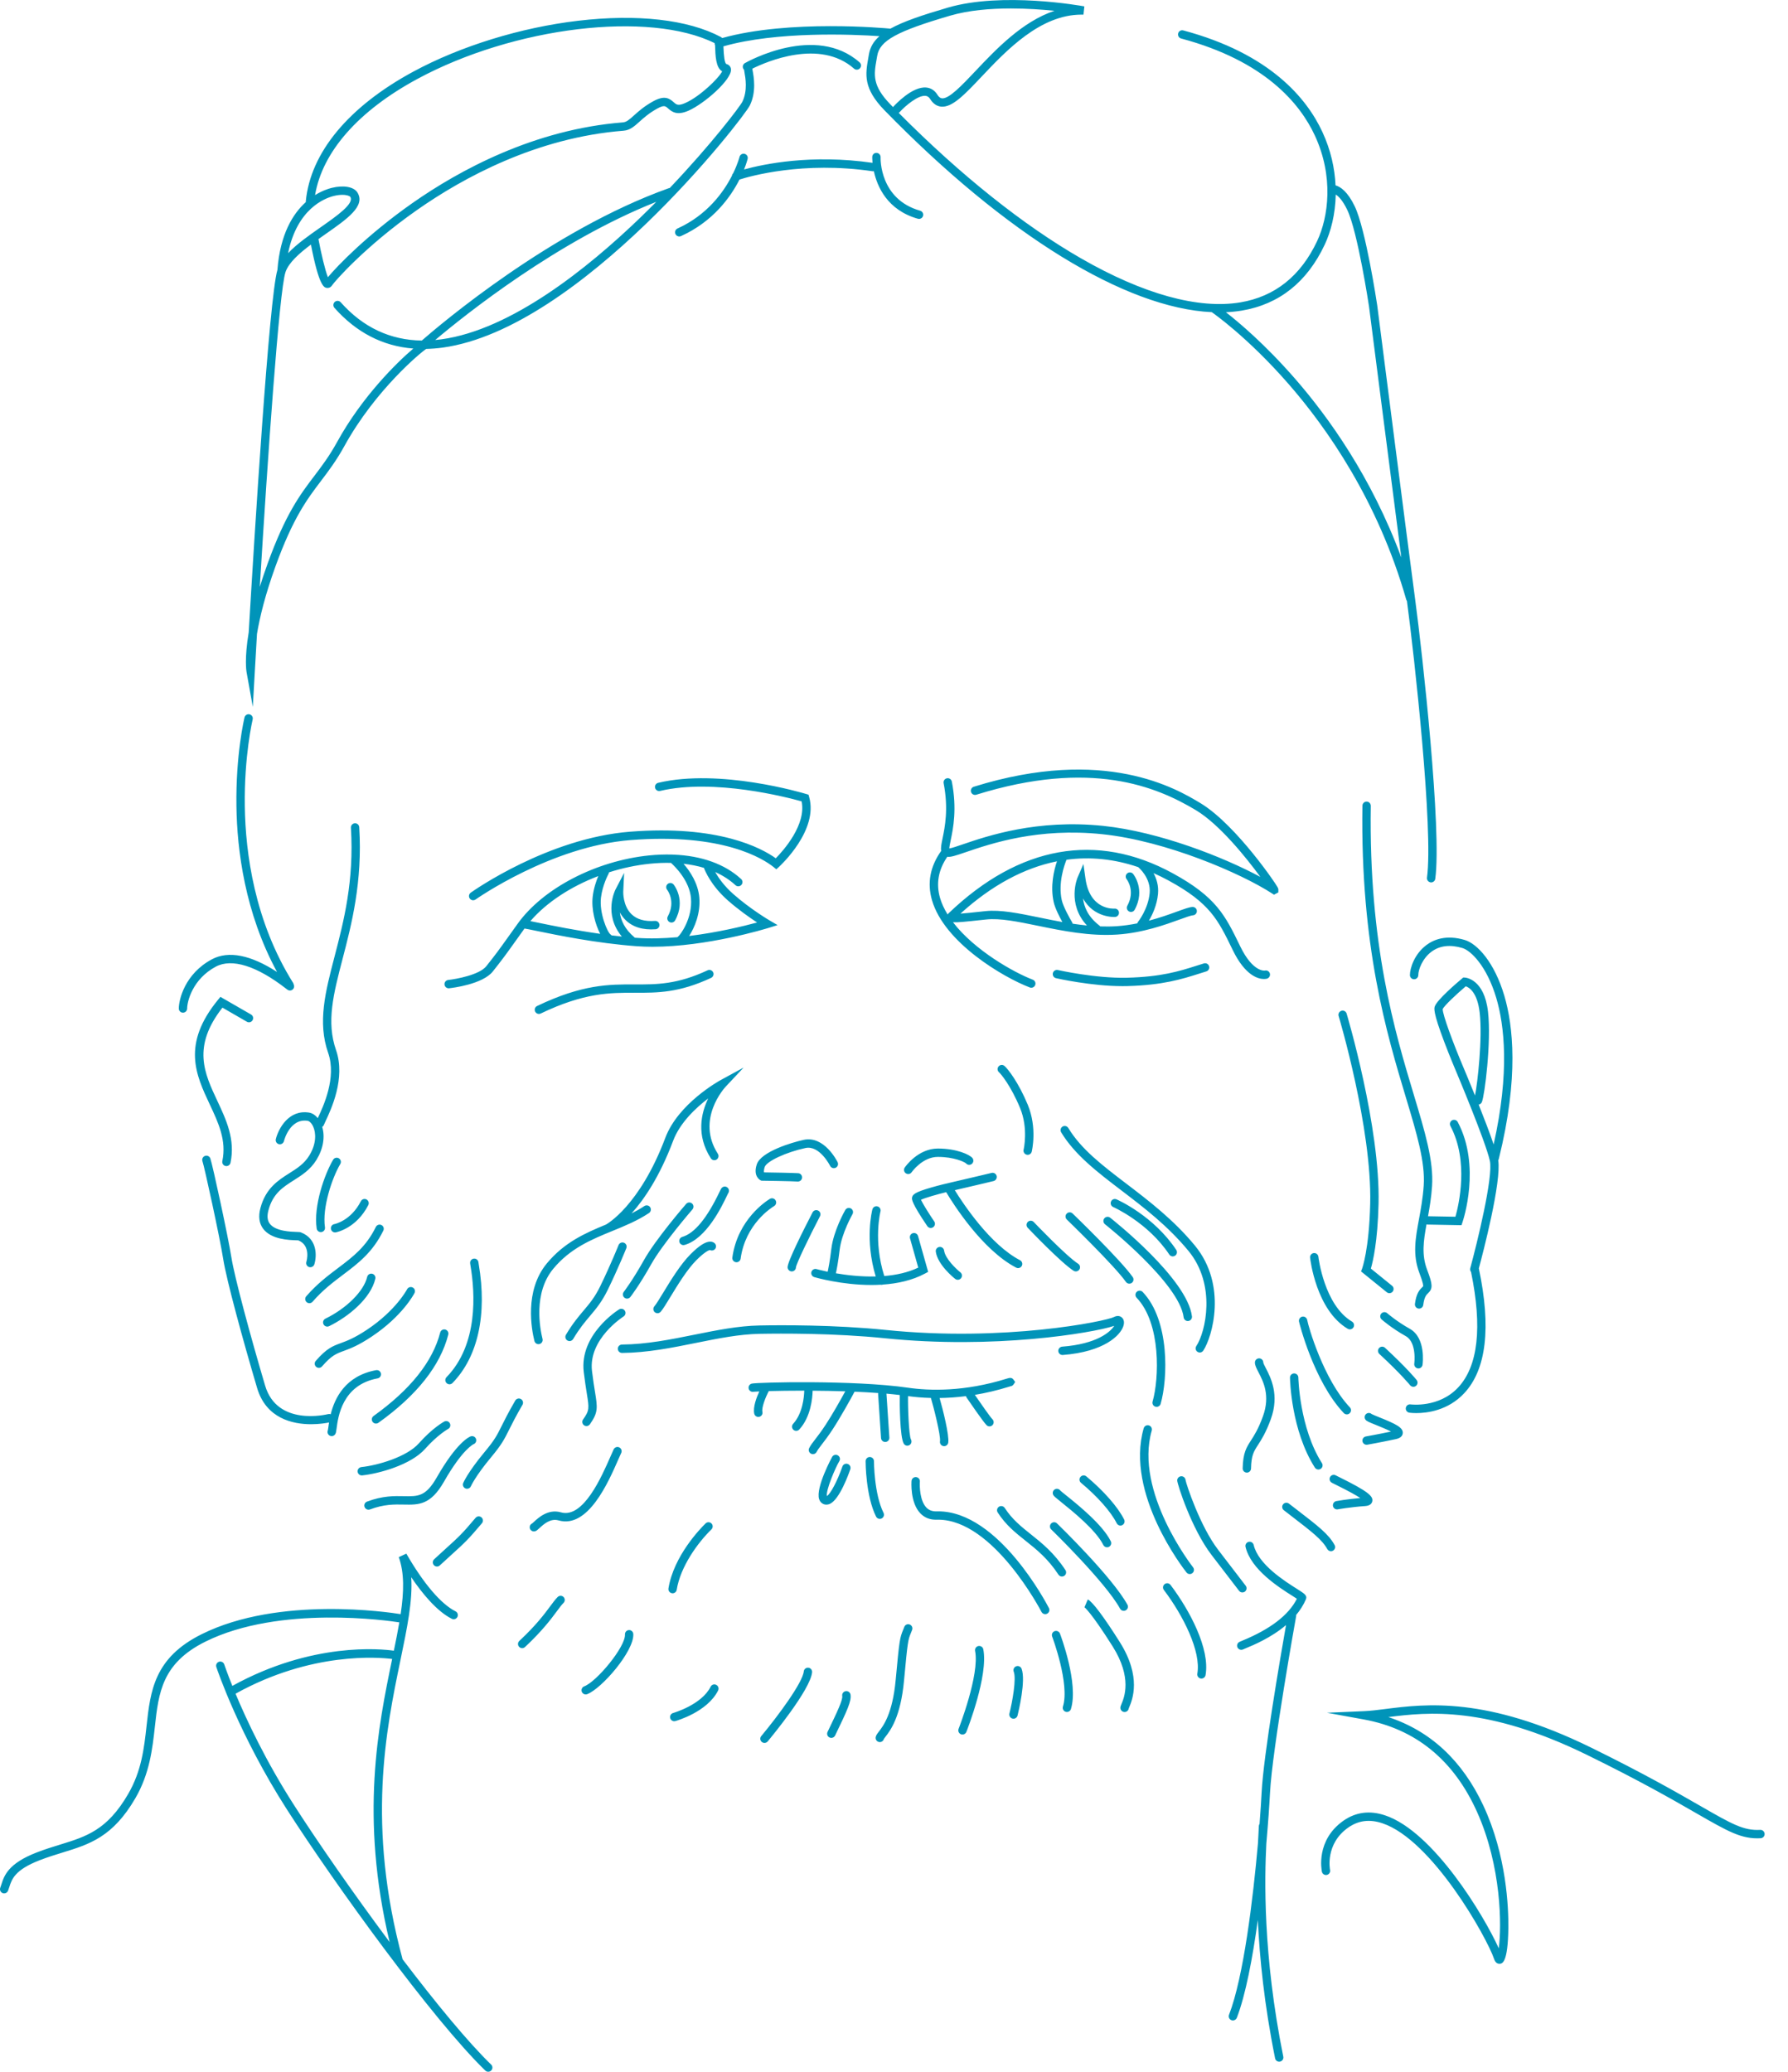 <?xml version="1.0" encoding="UTF-8"?> <!-- Generator: Adobe Illustrator 22.1.0, SVG Export Plug-In . SVG Version: 6.00 Build 0) --> <svg xmlns="http://www.w3.org/2000/svg" xmlns:xlink="http://www.w3.org/1999/xlink" version="1.1" id="linka" x="0px" y="0px" viewBox="0 0 687 796" xml:space="preserve"> <path fill="#0094B9" d="M189.38,373.22c4.05-5.14,4.62-5.93,9.05-12.13l3.08-4.31c0.02,0,0.04,0,0.06-0.01 c0.68,0.09,2.62,0.49,4.66,0.91c8.03,1.65,22.98,4.73,38.28,5.86c2.03,0.15,4.09,0.22,6.17,0.22c20.98,0,43.57-6.92,44.61-7.24 l3.47-1.08l-3.14-1.84c-0.07-0.04-7.33-4.32-13.88-10.1c-3.53-3.11-5.71-6.27-6.95-8.46c2.96,1.33,5.58,3.02,7.79,5.06 c0.65,0.6,1.67,0.56,2.27-0.09c0.6-0.65,0.56-1.67-0.09-2.27c-6.23-5.76-15.28-8.98-26.04-9.38c-0.17-0.03-0.34-0.04-0.5-0.02 c-2.84-0.08-5.79,0.02-8.84,0.33c-20.43,2.08-40.72,12.62-50.48,26.24l-3.09,4.32c-4.39,6.14-4.95,6.93-8.96,12 c-2.61,3.31-11.46,4.94-14.64,5.29c-0.88,0.1-1.52,0.89-1.42,1.77c0.09,0.82,0.79,1.43,1.59,1.43c0.06,0,0.12,0,0.18-0.01 C173.87,379.57,185.47,378.18,189.38,373.22z M270.46,333.44c0.42,1.14,2.77,6.84,9.16,12.48c4.14,3.65,8.47,6.67,11.28,8.52 c-5.05,1.37-15.08,3.83-26.11,5.18c2.1-3.25,4.43-8.74,3.9-14.83c-0.48-5.47-3.57-10.05-6.06-12.92 C265.4,332.18,268.02,332.71,270.46,333.44z M230.91,344.9c0.58-4.92,2.89-9.11,2.91-9.15c0.1-0.19,0.17-0.39,0.19-0.59 c5.08-1.62,10.38-2.76,15.69-3.3c2.81-0.29,5.51-0.39,8.12-0.32c1.56,1.41,7.08,6.83,7.67,13.52c0.68,7.74-4.09,14.19-4.96,14.8 c-0.1,0.07-0.19,0.14-0.27,0.23c-5.21,0.46-10.51,0.63-15.52,0.26c-0.27-0.02-0.54-0.04-0.81-0.06c-0.03-0.03-0.06-0.07-0.1-0.1 c-3.86-3.22-5.3-6.68-5.66-9.62c0.56,1.04,1.29,2.05,2.23,2.97c2.75,2.67,6.62,3.85,11.5,3.49c0.88-0.06,1.55-0.83,1.48-1.72 c-0.07-0.88-0.83-1.55-1.72-1.48c-3.92,0.29-6.95-0.58-9.01-2.57c-3.36-3.25-3.18-8.55-3.18-8.6l0.34-7.28l-3.36,6.46 c-0.05,0.1-4.72,9.37,2.48,18c-1.33-0.14-2.65-0.29-3.96-0.45c-0.11-0.14-0.23-0.27-0.39-0.37 C233.38,358.2,230.21,350.84,230.91,344.9z M229.88,336.6c-0.8,1.9-1.78,4.75-2.15,7.92c-0.58,4.88,1.02,10.75,2.89,14.28 c-9.71-1.37-18.31-3.14-23.74-4.26c-1.29-0.26-2.29-0.47-3.09-0.63C209.98,346.72,219.32,340.61,229.88,336.6z M271.87,372.81 c-11.71,5.47-19.6,5.45-27.94,5.42c-9.92-0.03-20.17-0.06-37.56,8.29c-0.8,0.38-1.14,1.34-0.75,2.14c0.28,0.58,0.85,0.91,1.45,0.91 c0.23,0,0.47-0.05,0.69-0.16c16.73-8.03,26.61-8,36.17-7.98c8.71,0.02,16.95,0.05,29.31-5.72c0.8-0.38,1.15-1.33,0.78-2.13 C273.63,372.78,272.67,372.43,271.87,372.81z M306.58,453.97c0.83,0,1.53-0.64,1.6-1.48c0.07-0.88-0.59-1.66-1.48-1.72 c-1.86-0.14-10.71-0.28-13.14-0.32c-0.06-0.27-0.12-0.94,0.26-2.07c0.74-2.21,8.21-5.69,15.67-7.29c5.43-1.16,9.42,6.77,9.46,6.85 c0.39,0.79,1.35,1.12,2.15,0.73s1.12-1.35,0.73-2.15c-0.21-0.42-5.14-10.26-13.01-8.57c-4.46,0.96-16.41,4.51-18.04,9.41 c-1.56,4.69,1.38,6.09,1.5,6.15l0.31,0.14l0.34,0c0.12,0,11.53,0.16,13.54,0.32C306.5,453.97,306.54,453.97,306.58,453.97z M360.35,441.29c-7.66,0-12.52,6.99-12.72,7.29c-0.5,0.73-0.31,1.73,0.42,2.23c0.28,0.19,0.59,0.28,0.91,0.28 c0.51,0,1.01-0.24,1.32-0.7c0.04-0.06,4.13-5.89,10.07-5.89c6.19,0,10.19,1.92,10.82,2.49c0.56,0.66,1.54,0.76,2.22,0.21 c0.69-0.55,0.8-1.56,0.25-2.26C372.62,443.67,367.68,441.29,360.35,441.29z M385.93,409.54c-0.68-0.57-1.69-0.48-2.26,0.21 c-0.57,0.68-0.48,1.69,0.21,2.26c0.57,0.47,4.45,5,8.05,13.68c3.27,7.89,1.39,15.95,1.37,16.03c-0.21,0.86,0.32,1.73,1.18,1.94 c0.13,0.03,0.26,0.05,0.38,0.05c0.72,0,1.38-0.49,1.56-1.22c0.09-0.37,2.17-9.13-1.52-18.02 C391.37,415.94,387.26,410.65,385.93,409.54z M239.02,519.82c9.74-0.08,19.23-2,28.4-3.85c8.51-1.72,16.55-3.34,24.42-3.49 c7.99-0.15,28.67-0.3,48.17,1.7c41.95,4.3,79.52-1.96,88.11-4.76c-1.51,2.34-6.62,6.96-20.01,7.99c-0.88,0.07-1.55,0.84-1.48,1.72 c0.06,0.84,0.77,1.48,1.6,1.48c0.04,0,0.08,0,0.12,0c15.94-1.23,22.13-7.55,23.28-11.1c0.65-2-0.22-3.01-0.63-3.35 c-0.37-0.31-1.41-0.96-2.97-0.14c-3.06,1.6-42.01,9.65-87.7,4.97c-19.68-2.02-40.52-1.88-48.56-1.72 c-8.16,0.16-16.34,1.81-24.99,3.55c-9.03,1.82-18.36,3.7-27.8,3.78c-0.89,0.01-1.6,0.73-1.59,1.62 C237.4,519.12,238.11,519.82,239.02,519.82z M460.1,519.39c0.27,0.18,0.58,0.27,0.89,0.27c0.52,0,1.03-0.25,1.34-0.72 c3.44-5.16,9.33-25.12-3.2-40.35c-8.19-9.94-17.8-17.27-26.27-23.73c-9.36-7.14-17.44-13.3-22.39-21.47c-0.46-0.76-1.45-1-2.2-0.54 c-0.76,0.46-1,1.45-0.54,2.21c5.26,8.7,13.97,15.33,23.19,22.36c8.75,6.67,17.79,13.57,25.74,23.22 c10.76,13.07,6.57,31.18,3.01,36.52C459.16,517.9,459.36,518.9,460.1,519.39z M235.29,472.96c4.75-1.94,9.66-3.95,14.07-6.89 c0.74-0.49,0.94-1.49,0.45-2.23c-0.49-0.74-1.49-0.94-2.23-0.45c-1.59,1.06-3.24,1.98-4.93,2.83c4.74-5.25,10.75-13.97,15.99-27.91 c2.61-6.93,8.71-12.64,13.46-16.26c-2.71,5.63-4.68,14.14,1.02,22.99c0.48,0.75,1.47,0.96,2.22,0.48c0.74-0.48,0.96-1.47,0.48-2.22 c-8.5-13.2,2.56-25.31,3.03-25.81l6.87-7.31l-8.81,4.8c-0.66,0.36-16.32,9.02-21.28,22.2c-9.88,26.26-22.65,33.23-22.78,33.3 c-0.01,0.01-0.02,0.01-0.03,0.02c-7.92,3.25-16.01,6.83-22.72,14.94c-8.7,10.51-5.84,25.46-4.76,29.79 c0.18,0.73,0.84,1.22,1.56,1.22c0.13,0,0.26-0.02,0.39-0.05c0.86-0.22,1.38-1.09,1.17-1.95c-0.99-3.96-3.62-17.61,4.12-26.96 C219.13,479.57,227.35,476.21,235.29,472.96z M94.86,392.57c0.76,0.44,1.75,0.18,2.19-0.59c0.44-0.77,0.18-1.75-0.59-2.19 l-11.77-6.78l-0.86,1.05c-14.09,17.16-8.56,28.93-3.22,40.31c3.33,7.09,6.47,13.8,4.82,21.73c-0.18,0.87,0.37,1.72,1.24,1.9 c0.11,0.02,0.22,0.03,0.33,0.03c0.74,0,1.41-0.52,1.57-1.28c1.88-8.98-1.65-16.49-5.05-23.75c-5.03-10.71-9.78-20.84,1.95-35.85 L94.86,392.57z M70.3,389.09c0.89,0,1.61-0.72,1.61-1.61c0-2.65,2.03-11.28,11.03-16.09c6.14-3.27,15.69-0.29,26.9,8.41 c0.51,0.39,0.64,0.5,0.84,0.6c0.79,0.4,1.76,0.08,2.16-0.71c0.24-0.48,0.22-1.02-0.01-1.46c-0.03-0.21-0.11-0.41-0.22-0.6 c-14.85-23.74-18.29-49.97-18.55-67.79c-0.29-19.38,2.99-33.3,3.02-33.44c0.21-0.86-0.32-1.73-1.19-1.94 c-0.86-0.21-1.73,0.32-1.94,1.19c-0.14,0.58-3.4,14.38-3.11,34.15c0.24,16.8,3.25,40.9,15.61,63.65 c-10.11-6.57-18.68-8.26-25.02-4.88c-10.44,5.57-12.73,15.55-12.73,18.92C68.7,388.37,69.42,389.09,70.3,389.09z M541.73,374.64 c0,0.89,0.72,1.61,1.61,1.61c0.89,0,1.61-0.72,1.61-1.61c0-2.09,1.6-6.39,5.04-8.96c3.16-2.36,7.16-2.84,11.89-1.44 c3.24,0.96,9.39,6.88,13.05,19.25c3.05,10.33,5.22,28.32-1.03,56.22c-1.5-4.43-3.68-10.11-5.75-15.31c0.53-0.08,1-0.43,1.22-0.95 c1.08-2.52,3.68-23.06,2.37-34.7c-1.42-12.61-8.59-13.13-8.89-13.15l-0.63-0.03l-0.48,0.41c-2.18,1.83-9.38,8.01-10.41,10.59 c-0.31,0.78-0.83,2.09,3.64,13.87c2.11,5.57,4.37,10.9,4.4,10.96c0.11,0.27,11.36,26.94,13.07,34.58c1.38,6.14-4.97,31.9-7.53,41.3 c-0.14,0.52-0.01,1.05,0.31,1.44c4.37,21.23,2.71,36.16-4.95,44.36c-7.42,7.95-18.2,6.52-18.3,6.51c-0.89-0.13-1.69,0.48-1.82,1.36 c-0.13,0.88,0.48,1.69,1.36,1.82c0.14,0.02,1.14,0.16,2.69,0.16c4.12,0,12.15-0.96,18.38-7.62c8.53-9.1,10.43-25.24,5.63-47.97 c1.57-5.84,8.73-33.22,7.45-41.54c0.1-0.15,0.17-0.31,0.21-0.49c7.81-31.38,5.47-51.44,2.13-62.74 c-3.78-12.8-10.37-19.98-15.21-21.42c-7.17-2.13-11.96-0.12-14.72,1.95C543.45,366.55,541.73,372.01,541.73,374.64z M562.3,410.15 c-3.95-9.31-8.08-20.46-7.97-22.47c0.64-1.3,4.93-5.38,8.86-8.73c1.3,0.44,4.47,2.32,5.35,10.17c1.11,9.9-0.79,26.83-1.8,31.8 C564.41,415.14,562.49,410.59,562.3,410.15z M525.11,307.99c-0.01,0-0.02,0-0.03,0c-0.88,0-1.59,0.7-1.6,1.58 c-0.81,53.91,9.33,87.61,16.74,112.22c4.15,13.78,7.42,24.67,6.81,33.73c-0.33,4.85-1.12,9.14-1.82,12.92 c-1.35,7.31-2.51,13.63,0.15,20.63c1.55,4.08,1.52,4.96,1.44,5.15c-0.03,0.06-0.22,0.24-0.35,0.37c-1.13,1.08-2.28,2.46-2.79,6.39 c-0.11,0.88,0.51,1.69,1.39,1.8c0.07,0.01,0.14,0.01,0.21,0.01c0.79,0,1.48-0.59,1.59-1.4c0.41-3.13,1.19-3.88,1.82-4.48 c1.9-1.81,1.85-3.33-0.31-8.99c-2.19-5.75-1.43-11.04-0.25-17.51c0.15,0.05,0.32,0.09,0.49,0.09l12.94,0.24l0.38-1.11 c0.3-0.87,7.18-21.62-1.81-38.53c-0.42-0.78-1.39-1.08-2.17-0.66c-0.78,0.42-1.08,1.39-0.66,2.17c7.21,13.55,3.2,30.43,1.94,34.88 l-10.53-0.19c0.62-3.44,1.26-7.26,1.55-11.56c0.65-9.65-2.7-20.78-6.94-34.87c-7.35-24.41-17.41-57.83-16.6-111.25 C526.7,308.73,526,308,525.11,307.99z M431.32,378.89c0.6,0,1.2-0.01,1.79-0.02c13.72-0.36,21.09-2.7,27.59-4.76 c0.94-0.3,1.87-0.59,2.8-0.88c0.85-0.26,1.33-1.16,1.07-2c-0.26-0.85-1.15-1.33-2-1.07c-0.94,0.29-1.88,0.59-2.84,0.89 c-6.61,2.1-13.44,4.27-26.7,4.61c-12.02,0.31-26.42-2.93-26.57-2.96c-0.86-0.2-1.73,0.35-1.92,1.21c-0.2,0.86,0.34,1.73,1.21,1.92 C406.31,375.96,419.35,378.89,431.32,378.89z M295.8,460.63c-1.26,0.76-12.36,7.81-14.41,22.52c-0.12,0.88,0.49,1.69,1.37,1.81 c0.08,0.01,0.15,0.02,0.22,0.02c0.79,0,1.48-0.58,1.59-1.39c1.84-13.23,11.75-19.53,12.88-20.2c0.76-0.46,1.01-1.44,0.55-2.2 C297.55,460.42,296.56,460.17,295.8,460.63z M279.79,458.45c0.45-0.63,0.4-1.51-0.17-2.08c-0.63-0.63-1.64-0.63-2.27,0 c-0.27,0.27-0.39,0.53-0.93,1.65c-4.81,10.08-9.61,15.88-14.27,17.22c-0.85,0.25-1.34,1.14-1.1,1.99c0.2,0.7,0.84,1.16,1.54,1.16 c0.15,0,0.3-0.02,0.45-0.06c8.41-2.42,14.33-14.84,16.28-18.92C279.51,459.01,279.71,458.6,279.79,458.45z M265.9,462.4 c-0.67-0.58-1.68-0.51-2.26,0.16c-0.48,0.55-11.72,13.55-16.24,21.63c-4.37,7.81-7.7,12.12-7.73,12.17 c-0.54,0.7-0.42,1.71,0.28,2.25c0.29,0.23,0.64,0.34,0.98,0.34c0.48,0,0.95-0.21,1.27-0.62c0.14-0.18,3.5-4.52,8-12.57 c4.36-7.79,15.75-20.96,15.86-21.09C266.64,463.99,266.57,462.98,265.9,462.4z M382.94,451.84c-0.21-0.86-1.07-1.4-1.93-1.19 c-0.13,0.03-13.49,3.21-15.69,3.69c-1.14,0.24-4.53,1.05-7.72,1.98c-5.95,1.73-7.02,2.6-7.18,3.89c-0.07,0.56-0.24,1.89,5.88,10.9 c0.31,0.46,0.82,0.7,1.33,0.7c0.31,0,0.62-0.09,0.9-0.28c0.73-0.5,0.92-1.5,0.43-2.23c-2.06-3.03-4.34-6.7-5.1-8.32 c1.72-0.81,6.23-2.08,9.69-2.93c2.62,4.39,13.82,22.19,26.89,29c0.24,0.12,0.49,0.18,0.74,0.18c0.58,0,1.14-0.31,1.43-0.86 c0.41-0.79,0.1-1.76-0.68-2.17c-11.44-5.96-21.79-21.6-25.07-26.91c3.63-0.82,14.41-3.39,14.91-3.51 C382.61,453.56,383.14,452.7,382.94,451.84z M434.84,492.92c0.73-0.51,0.9-1.51,0.39-2.24c-4.53-6.48-22.34-23.7-23.1-24.43 c-0.64-0.62-1.65-0.6-2.27,0.04c-0.62,0.64-0.6,1.65,0.04,2.27c0.18,0.18,18.34,17.74,22.7,23.96c0.31,0.45,0.81,0.69,1.32,0.69 C434.23,493.21,434.56,493.12,434.84,492.92z M442.86,538.49c-0.25,0.85,0.24,1.74,1.1,1.99c0.15,0.04,0.3,0.06,0.45,0.06 c0.7,0,1.34-0.46,1.54-1.16c2.77-9.58,3.58-32.03-6.91-42.99c-0.61-0.64-1.63-0.66-2.27-0.05c-0.64,0.61-0.66,1.63-0.05,2.27 C446.19,508.5,445.37,529.8,442.86,538.49z M337.4,535.67l1.12,16.86c0.06,0.85,0.76,1.5,1.6,1.5c0.04,0,0.07,0,0.11,0 c0.88-0.06,1.55-0.82,1.49-1.71l-1.12-16.86c1.77,0.16,3.48,0.33,5.12,0.53c-0.07,3.34,0.03,16.07,1.52,18.67 c0.29,0.51,0.82,0.8,1.37,0.8c0.27,0,0.54-0.07,0.79-0.21c0.77-0.43,1.04-1.41,0.62-2.18c-0.83-1.54-1.23-12.86-1.12-16.66 c2.52,0.35,5.47,0.62,8.78,0.71c0.97,3.24,3.84,14.46,3.49,16.66c-0.14,0.88,0.46,1.7,1.34,1.84c0.08,0.01,0.17,0.02,0.25,0.02 c0.78,0,1.46-0.56,1.58-1.36c0.44-2.77-2.04-12.69-3.32-17.14c3.12-0.04,6.5-0.26,10.13-0.72c0.04,0.18,0.12,0.36,0.23,0.53 c1.05,1.54,6.36,9.29,7.68,10.62c0.31,0.31,0.72,0.47,1.13,0.47c0.41,0,0.82-0.16,1.13-0.47c0.63-0.63,0.63-1.64,0-2.27 c-0.8-0.8-4.36-5.87-6.76-9.37c4.14-0.69,8.54-1.7,13.17-3.14c0.25-0.08,0.44-0.14,0.56-0.17c0.45-0.05,0.87-0.29,1.14-0.69 l0.64-0.95l-0.68-0.92c-0.69-0.94-1.59-0.66-2.62-0.34c-16.24,5.05-29.58,4.67-37.92,3.46c-20.61-3-58-2.08-60.01-1.57 c-0.86,0.22-1.38,1.09-1.17,1.95c0.21,0.84,1.05,1.36,1.89,1.18c0.25-0.03,1.01-0.08,2.19-0.13c-1.02,2.19-2.49,5.98-1.95,8.53 c0.16,0.75,0.83,1.27,1.57,1.27c0.11,0,0.23-0.01,0.34-0.04c0.87-0.19,1.42-1.04,1.23-1.91c-0.36-1.66,1.2-5.62,2.41-7.9 c0.01-0.03,0.02-0.05,0.03-0.08c3.47-0.09,8.24-0.17,13.64-0.17c-0.07,2.51-0.64,8.8-4.28,12.75c-0.6,0.65-0.56,1.67,0.09,2.27 c0.31,0.29,0.7,0.43,1.09,0.43c0.43,0,0.86-0.17,1.18-0.52c4.44-4.81,5.07-12.04,5.14-14.91c4,0.02,8.26,0.1,12.54,0.24 c-1.7,3.12-5.06,9.08-7.52,12.82c-1.71,2.6-3.01,4.29-4.06,5.65c-1.02,1.32-1.76,2.27-2.29,3.35c-0.4,0.79-0.07,1.76,0.72,2.15 c0.23,0.12,0.48,0.17,0.72,0.17c0.59,0,1.16-0.33,1.44-0.89c0.4-0.79,1.05-1.64,1.96-2.82c1.03-1.33,2.43-3.15,4.2-5.85 c2.79-4.25,6.98-11.72,8.4-14.44c3.08,0.13,6.14,0.3,9.08,0.52C337.41,535.35,337.39,535.51,337.4,535.67z M111.16,450.78 c-4.25,2.69-9.07,5.74-11.1,13.38c-0.85,3.19-0.5,5.86,1.04,7.93c3.09,4.15,9.9,4.36,12.81,4.45c0.27,0.01,0.58,0.02,0.74,0.03 c4.9,2.05,3.15,7.99,3.07,8.25c-0.26,0.85,0.21,1.74,1.05,2.01c0.16,0.05,0.32,0.07,0.48,0.07c0.68,0,1.32-0.44,1.53-1.13 c0.99-3.16,1.19-9.79-5.12-12.25c-0.38-0.15-0.75-0.16-1.66-0.19c-2.24-0.07-8.17-0.25-10.34-3.16c-0.94-1.26-1.11-2.96-0.51-5.19 c1.71-6.42,5.6-8.88,9.72-11.49c3.14-1.99,6.38-4.04,8.72-7.84c2.59-4.21,3.37-8.82,2.21-12.68c0.31-0.19,0.56-0.49,0.69-0.87 c0.05-0.15,0.32-0.72,0.55-1.22c2.15-4.55,7.85-16.62,4.08-27.41c-3.79-10.84-1.01-21.54,2.52-35.09 c3.43-13.16,7.69-29.54,6.39-50.56c-0.05-0.89-0.8-1.56-1.7-1.5c-0.88,0.05-1.56,0.82-1.5,1.7c1.26,20.51-2.75,35.94-6.3,49.56 c-3.52,13.52-6.56,25.2-2.44,36.96c3.34,9.54-1.96,20.75-3.95,24.97c-0.02,0.04-0.03,0.07-0.05,0.1c-0.95-1.19-2.12-1.95-3.39-2.14 c-7.75-1.2-11.71,6.15-12.72,10.19c-0.21,0.86,0.31,1.73,1.17,1.95c0.86,0.21,1.73-0.31,1.95-1.17c0.09-0.36,2.29-8.84,9.11-7.8 c0.55,0.08,1.43,0.71,2.11,2.18c1.12,2.41,1.32,6.61-1.47,11.13C116.91,447.14,114.12,448.91,111.16,450.78z M491.18,341.92 c0.02-0.52,0.02-0.81-2.97-5.04c-1.48-2.09-3.9-5.38-6.97-9.16c-5.18-6.36-12.86-14.86-20.06-19.18 c-9.05-5.43-36.58-21.96-87.02-6.26c-0.85,0.26-1.32,1.16-1.06,2.01c0.26,0.85,1.16,1.32,2.01,1.06 c43.97-13.69,69.23-3.16,84.41,5.95c9.04,5.43,19.3,18.19,24.74,25.62c-14.22-7.65-38.93-17.36-60.34-19.6 c-25.43-2.66-44.63,3.9-53.86,7.05c-2.16,0.74-4.38,1.5-5.3,1.62c0.01-0.67,0.29-2.01,0.54-3.21c0.93-4.47,2.47-11.96,0.42-22.48 c-0.17-0.87-1.02-1.44-1.88-1.27c-0.87,0.17-1.44,1.01-1.27,1.88c1.93,9.89,0.46,16.98-0.41,21.21c-0.44,2.13-0.75,3.64-0.52,4.8 c-4.26,5.97-5.46,12.34-3.54,18.96c4.73,16.3,27.36,29.62,37.58,33.52c0.19,0.07,0.38,0.11,0.57,0.11c0.65,0,1.26-0.39,1.5-1.03 c0.32-0.83-0.1-1.76-0.93-2.07c-7.32-2.79-22.39-11.29-30.65-22.06c1.75,0.11,4.93-0.23,11.12-0.89l1.69-0.18 c5.27-0.56,12.03,0.82,19.86,2.43c9.3,1.91,19.84,4.07,30.48,3.36c9.77-0.65,18.33-3.75,24-5.8c2.2-0.8,4.28-1.55,5.03-1.59 c0.88-0.05,1.56-0.8,1.52-1.69c-0.05-0.89-0.78-1.56-1.69-1.52c-1.22,0.06-3.1,0.75-5.95,1.78c-2.9,1.05-6.59,2.38-10.79,3.49 c1.35-2.28,3.09-5.95,3.5-10.26c0.3-3.19-0.58-5.91-1.72-8.01c1.93,0.85,3.85,1.79,5.77,2.84c15.9,8.66,18.97,14.99,24.55,26.48 l0.13,0.27c4.79,9.86,9.79,11.09,11.99,11.09c0.56,0,0.94-0.08,1.09-0.12c0.86-0.22,1.4-1.1,1.18-1.96 c-0.22-0.86-1.07-1.38-1.93-1.16c-0.05,0.01-4.58,0.74-9.44-9.25l-0.13-0.27c-5.68-11.69-9.1-18.74-25.9-27.9 c-29.15-15.89-58.88-10.58-85.99,15.35c-0.19,0.18-0.32,0.36-0.43,0.53c-1.28-2.07-2.29-4.2-2.92-6.37 c-1.59-5.49-0.65-10.8,2.8-15.82c1.27,0.2,3.02-0.37,7.12-1.77c9.7-3.31,27.75-9.48,52.49-6.89c24.46,2.56,53.31,15.07,65.1,22.72 l0.8,0.52l1.67-0.88L491.18,341.92z M409.78,330.33c9.14-1.24,18.37-0.3,27.57,2.84c0.05,0.05,0.09,0.1,0.14,0.15 c0.05,0.04,4.79,4.02,4.24,9.85c-0.58,6.13-4.43,10.98-4.47,11.03c-0.14,0.18-0.24,0.37-0.3,0.58c-2.51,0.5-5.14,0.89-7.87,1.08 c-2.11,0.14-4.23,0.16-6.34,0.08c-0.08-0.11-0.18-0.21-0.29-0.3c-4.44-3.38-5.97-7.25-6.32-10.45c4.22,7.65,12.23,7.13,12.33,7.12 c0.88-0.07,1.54-0.84,1.47-1.73s-0.84-1.55-1.73-1.48c-0.38,0.03-9.43,0.6-11.13-11.47l-0.8-5.67l-2.27,5.26 c-0.05,0.11-4.16,9.98,3.62,18.37c-1.85-0.18-3.68-0.42-5.49-0.69c-0.03-0.18-0.1-0.37-0.2-0.54c-0.92-1.52-3.42-6-3.98-8.51 C406.52,339.28,408.88,332.55,409.78,330.33z M406.12,330.93c-1.16,3.4-2.64,9.46-1.27,15.63c0.52,2.36,2.22,5.68,3.34,7.7 c-2.99-0.53-5.91-1.13-8.71-1.71c-8.09-1.66-15.07-3.09-20.84-2.48l-1.69,0.18c-3.17,0.34-5.96,0.64-7.93,0.79 C380.99,340.18,393.46,333.46,406.12,330.93z M304.22,488.5c0.87,0,1.58-0.69,1.6-1.56c0.22-1.55,4.86-11.19,9.24-19.65 c0.41-0.79,0.1-1.76-0.69-2.16c-0.79-0.41-1.76-0.1-2.16,0.69c-3.58,6.93-9.6,18.88-9.6,21.08 C302.62,487.78,303.34,488.5,304.22,488.5z M218.01,515.04c0.26,0.15,0.54,0.23,0.82,0.23c0.55,0,1.08-0.28,1.38-0.78 c2.42-4.06,4.49-6.52,6.5-8.9c2.35-2.78,4.56-5.41,6.83-10.06c4.05-8.31,7.08-15.88,7.11-15.95c0.33-0.82-0.07-1.76-0.89-2.09 c-0.82-0.33-1.76,0.07-2.09,0.89c-0.03,0.07-3.02,7.54-7.01,15.74c-2.09,4.29-4.09,6.66-6.4,9.39c-2,2.36-4.26,5.04-6.81,9.33 C217,513.61,217.25,514.59,218.01,515.04z M454.79,506.15c0.1,0.81,0.79,1.41,1.59,1.41c0.07,0,0.13,0,0.2-0.01 c0.88-0.11,1.51-0.91,1.4-1.79c-1.77-14.41-30.21-36.95-31.42-37.9c-0.7-0.55-1.71-0.43-2.25,0.27c-0.55,0.7-0.43,1.71,0.27,2.26 C424.86,470.61,453.18,493.04,454.79,506.15z M362.74,480.46c-0.12-0.88-0.93-1.49-1.82-1.36c-0.88,0.13-1.49,0.94-1.36,1.82 c0.71,4.99,6.75,9.91,7.44,10.45c0.3,0.23,0.65,0.35,1,0.35c0.47,0,0.94-0.21,1.26-0.61c0.55-0.69,0.44-1.7-0.26-2.26 C367.41,487.59,363.19,483.62,362.74,480.46z M397.2,469.52c-0.61-0.64-1.63-0.67-2.27-0.06c-0.64,0.61-0.67,1.63-0.06,2.27 c0.52,0.55,12.82,13.45,17.64,16.52c0.27,0.17,0.56,0.25,0.86,0.25c0.53,0,1.05-0.26,1.36-0.74c0.48-0.75,0.26-1.74-0.49-2.22 C409.74,482.68,397.32,469.65,397.2,469.52z M154.68,752.78c0-0.01,0-0.02,0-0.02c-13.94-51.56-6.34-88.22-0.8-114.98 c2.57-12.39,4.73-22.85,4.12-31.79c4.23,6.25,9.85,13.1,15.6,15.98c0.79,0.4,1.76,0.07,2.15-0.72c0.4-0.79,0.07-1.76-0.72-2.15 c-5.57-2.79-12.29-10.66-18.91-22.17l-2.9,1.34c2.19,6.13,1.99,13.4,0.72,21.91c-4.38-0.71-46.7-7.08-76.43,7.69 c-18.3,9.09-19.71,21.8-21.2,35.26c-0.94,8.5-1.91,17.29-7.09,26.19c-8.05,13.84-16.04,16.3-26.17,19.42 c-2.86,0.88-5.82,1.79-8.98,3.02C3.1,716,1.6,720.68,0.51,724.1c-0.13,0.42-0.26,0.82-0.41,1.2c-0.31,0.83,0.11,1.76,0.94,2.07 c0.19,0.07,0.38,0.1,0.56,0.1c0.65,0,1.26-0.4,1.5-1.04c0.16-0.43,0.31-0.88,0.46-1.35c1-3.11,2.13-6.64,11.68-10.35 c3.05-1.18,5.95-2.08,8.76-2.94c10.37-3.19,19.32-5.95,28-20.87c5.51-9.48,6.57-19.03,7.5-27.45c1.45-13.1,2.7-24.42,19.43-32.73 c28.55-14.18,70.68-8,74.5-7.4c-0.59,3.44-1.31,7.06-2.1,10.89c-4.96-0.7-31.42-3.39-62.06,13.52c-1.97-4.89-2.99-7.91-3.11-8.26 l0,0c-0.28-0.84-1.19-1.29-2.03-1.01c-0.84,0.28-1.29,1.19-1.01,2.03c0.35,1.06,8.87,26.26,27.14,54.75 c18.33,28.58,56.02,80.74,76.21,100.29c0.31,0.3,0.71,0.45,1.12,0.45c0.42,0,0.84-0.16,1.15-0.49c0.62-0.64,0.6-1.65-0.04-2.27 C179.76,784.58,167.32,769.43,154.68,752.78z M112.96,693.53c-10.88-16.96-18.24-32.71-22.46-42.78 c29.19-16.23,55.13-13.99,60.18-13.35c-5.33,25.75-12.45,60.53-0.98,108.77C135.71,727.39,121.98,707.6,112.96,693.53z M146.56,470.68c-0.79-0.39-1.76-0.06-2.15,0.73c-3.78,7.69-8.76,11.44-14.52,15.79c-3.99,3.01-8.12,6.13-12.22,10.85 c-0.58,0.67-0.51,1.68,0.16,2.27c0.3,0.26,0.68,0.39,1.05,0.39c0.45,0,0.9-0.19,1.21-0.55c3.87-4.47,7.87-7.48,11.72-10.39 c5.84-4.4,11.35-8.56,15.47-16.94C147.68,472.04,147.36,471.07,146.56,470.68z M140.81,460.84c-0.79-0.4-1.76-0.09-2.16,0.7 c-3.83,7.48-9.94,8.74-10.21,8.79c-0.87,0.16-1.44,1-1.28,1.87c0.14,0.78,0.82,1.32,1.58,1.32c0.1,0,0.19-0.01,0.29-0.03 c0.32-0.06,7.89-1.53,12.48-10.48C141.91,462.22,141.59,461.25,140.81,460.84z M158.57,494.68c-0.79-0.41-1.75-0.1-2.16,0.69 c-0.04,0.08-4.28,8.11-15.3,15.46c-4.94,3.3-7.84,4.36-10.17,5.22c-3.14,1.15-5.41,1.99-9.63,6.84c-0.58,0.67-0.51,1.68,0.16,2.27 c0.3,0.26,0.68,0.39,1.05,0.39c0.45,0,0.9-0.19,1.21-0.55c3.67-4.23,5.42-4.87,8.31-5.94c2.49-0.91,5.58-2.05,10.84-5.56 c11.77-7.85,16.19-16.31,16.37-16.66C159.67,496.05,159.36,495.08,158.57,494.68z M125.74,509.7c0.24,0,0.47-0.05,0.7-0.16 c7.59-3.7,16.03-10.76,17.77-18.21c0.2-0.86-0.33-1.73-1.2-1.93c-0.87-0.2-1.73,0.34-1.93,1.2c-1.28,5.47-7.88,12.07-16.05,16.05 c-0.8,0.39-1.13,1.35-0.74,2.15C124.57,509.37,125.14,509.7,125.74,509.7z M143.53,544.05c-0.72,0.52-0.89,1.52-0.37,2.24 c0.31,0.44,0.81,0.67,1.31,0.67c0.32,0,0.65-0.1,0.93-0.3c14.75-10.54,23.78-21.94,26.84-33.88c0.22-0.86-0.3-1.73-1.16-1.95 c-0.86-0.22-1.73,0.3-1.95,1.16C166.25,523.17,157.64,533.96,143.53,544.05z M125.98,549.52c-0.3,0.67-0.11,1.48,0.5,1.94 c0.29,0.22,0.63,0.32,0.96,0.32c0.49,0,0.97-0.22,1.29-0.64c0.35-0.47,0.42-0.98,0.58-2.2c0.6-4.6,2.19-16.83,15.77-19.34 c0.87-0.16,1.45-1,1.29-1.87c-0.16-0.87-1.01-1.45-1.87-1.29c-11.84,2.19-15.89,10.76-17.44,16.94c-0.3-0.11-0.63-0.14-0.96-0.06 c-0.8,0.2-19.59,4.74-24.23-10.94c-5.53-18.66-11.75-41.57-12.96-49.26c-1.23-7.82-7.2-35.51-8.1-38.03 c-0.3-0.84-1.22-1.27-2.05-0.97c-0.83,0.3-1.27,1.22-0.97,2.05c0.73,2.04,6.67,29.25,7.95,37.45c1.28,8.19,7.66,31.49,13.05,49.67 c3.47,11.73,13.65,13.92,20.75,13.92c3.26,0,5.86-0.46,6.88-0.67c-0.12,0.77-0.21,1.44-0.28,1.98 C126.07,548.9,126.02,549.33,125.98,549.52z M338.04,583.58c0.24,0,0.49-0.05,0.72-0.17c0.79-0.4,1.11-1.36,0.72-2.15 c-3.64-7.27-3.68-19.71-3.68-19.84c0-0.89-0.72-1.61-1.61-1.61c0,0,0,0,0,0c-0.89,0-1.6,0.72-1.6,1.61c0,0.54,0.05,13.32,4.02,21.28 C336.88,583.25,337.45,583.58,338.04,583.58z M326.71,564.51c0.29-0.84-0.16-1.75-1-2.04c-0.84-0.29-1.75,0.16-2.04,1 c-1.86,5.4-4.58,10.56-5.95,11.33c-0.46-2.22,3.34-11.05,4.75-13.36c0.48-0.74,0.27-1.72-0.46-2.21c-0.74-0.49-1.73-0.29-2.23,0.44 c-0.07,0.1-6.48,11.89-5.05,16.33c0.3,0.92,0.92,1.6,1.75,1.92c0.27,0.1,0.62,0.19,1.03,0.19c0.41,0,0.89-0.09,1.41-0.33 C322.6,576.04,326.06,566.42,326.71,564.51z M383.82,578.91c-0.74,0.48-0.96,1.48-0.47,2.22c3.13,4.84,6.83,7.78,10.74,10.89 c4.19,3.34,8.52,6.78,12.6,12.99c0.31,0.47,0.82,0.72,1.34,0.72c0.3,0,0.61-0.09,0.88-0.26c0.74-0.49,0.95-1.48,0.46-2.22 c-4.36-6.64-9.1-10.41-13.28-13.74c-3.7-2.95-7.19-5.73-10.04-10.13C385.56,578.64,384.56,578.43,383.82,578.91z M431.78,618.91 c0.26,0,0.53-0.06,0.77-0.2c0.78-0.43,1.06-1.4,0.63-2.18c-5.83-10.58-26.18-30.38-27.04-31.21c-0.64-0.62-1.65-0.6-2.27,0.04 c-0.62,0.64-0.6,1.65,0.04,2.27c0.21,0.2,20.87,20.29,26.46,30.46C430.66,618.61,431.21,618.91,431.78,618.91z M430.49,586.15 c0.24,0,0.49-0.05,0.72-0.17c0.79-0.4,1.11-1.36,0.72-2.15c-2.39-4.79-7.82-10.98-14.53-16.58c-0.68-0.57-1.69-0.48-2.26,0.21 c-0.57,0.68-0.48,1.69,0.21,2.26c6.39,5.32,11.51,11.14,13.72,15.54C429.34,585.82,429.9,586.15,430.49,586.15z M409.65,574.55 c-0.97-0.78-1.98-1.59-2.25-1.86c-0.45-0.63-1.31-0.86-2.02-0.5c-0.79,0.4-1.11,1.36-0.72,2.15c0.26,0.51,0.65,0.84,2.98,2.71 c4.37,3.51,13.45,10.81,16.28,16.55c0.28,0.57,0.85,0.9,1.44,0.9c0.24,0,0.48-0.05,0.71-0.17c0.8-0.39,1.12-1.36,0.73-2.15 C423.65,585.8,414.19,578.2,409.65,574.55z M543.06,532.83c0.35,0,0.71-0.12,1-0.35c0.69-0.55,0.8-1.56,0.25-2.26 c-0.14-0.18-3.6-4.47-12.15-12.38c-0.65-0.6-1.67-0.56-2.27,0.09c-0.6,0.65-0.56,1.67,0.09,2.27c8.34,7.72,11.79,11.99,11.82,12.03 C542.13,532.62,542.59,532.83,543.06,532.83z M544.77,525.75c0.08,0.01,0.15,0.02,0.22,0.02c0.79,0,1.48-0.58,1.59-1.38 c0.06-0.42,1.36-10.33-4.87-13.83c-5.12-2.87-8.68-5.98-8.71-6.01c-0.67-0.59-1.68-0.52-2.27,0.14c-0.59,0.67-0.52,1.68,0.14,2.27 c0.15,0.14,3.83,3.36,9.27,6.41c4.31,2.41,3.28,10.45,3.26,10.58C543.28,524.81,543.89,525.62,544.77,525.75z M517.49,543.43 c0.4,0,0.79-0.15,1.1-0.44c0.64-0.61,0.67-1.63,0.06-2.27c-10.17-10.78-15.97-31.17-16.38-33.53c-0.15-0.87-0.97-1.46-1.85-1.32 c-0.87,0.15-1.46,0.97-1.32,1.85c0.03,0.21,5.55,22.85,17.22,35.21C516.64,543.26,517.06,543.43,517.49,543.43z M480.69,553.39 c-1.79,2.78-3.09,4.79-3.22,10.77c-0.02,0.89,0.68,1.62,1.57,1.64c0.01,0,0.02,0,0.04,0c0.87,0,1.58-0.7,1.6-1.57 c0.11-5.08,1.03-6.51,2.71-9.11c1.34-2.08,3.01-4.68,4.9-9.87c3.39-9.33-0.06-15.98-1.91-19.55c-0.43-0.83-0.97-1.86-0.99-2.2 c0-0.88-0.72-1.6-1.61-1.6c-0.89,0-1.61,0.72-1.61,1.61c0,1.07,0.57,2.16,1.35,3.68c1.85,3.57,4.65,8.96,1.74,16.97 C483.51,549.01,481.94,551.44,480.69,553.39z M497.26,527.69c-0.01,0-0.02,0-0.03,0c-0.89,0.01-1.59,0.74-1.58,1.63 c0.01,0.82,0.43,20.21,9.56,34.56c0.31,0.48,0.83,0.74,1.36,0.74c0.3,0,0.59-0.08,0.86-0.25c0.75-0.48,0.97-1.47,0.49-2.22 c-8.63-13.57-9.06-32.7-9.06-32.89C498.85,528.39,498.14,527.69,497.26,527.69z M511.39,596c0.26,0,0.53-0.06,0.77-0.2 c0.78-0.43,1.06-1.4,0.63-2.18c-2.3-4.19-6.26-7.23-14.92-13.89l-2.63-2.02c-0.7-0.54-1.71-0.41-2.25,0.29 c-0.54,0.7-0.41,1.71,0.29,2.25l2.63,2.03c8.3,6.38,12.08,9.29,14.06,12.89C510.28,595.7,510.82,596,511.39,596z M512.16,578.62 c0.14,0.78,0.82,1.32,1.58,1.32c0.1,0,0.19-0.01,0.29-0.03c0.05-0.01,4.7-0.85,10.53-1.26c1.97-0.14,2.56-1.08,2.71-1.84 c0.37-1.91-1.38-3.7-12.76-9.31c-0.52-0.26-1.06-0.52-1.2-0.6c-0.73-0.46-1.7-0.25-2.18,0.47c-0.49,0.74-0.29,1.74,0.45,2.23 c0.17,0.12,0.39,0.22,1.52,0.78c5.28,2.6,8.09,4.21,9.57,5.19c-5.18,0.45-9.02,1.14-9.2,1.17 C512.58,576.91,512.01,577.75,512.16,578.62z M538.98,550.66c0.19-2.17-2.63-3.54-9.09-6.14c-1.11-0.45-2.47-0.99-2.87-1.22 c-0.56-0.51-1.41-0.56-2.04-0.09c-0.71,0.53-0.85,1.54-0.32,2.25c0.44,0.58,1.14,0.88,4.03,2.04c1.38,0.56,4.07,1.64,5.78,2.53 c-5.34,1.12-9.61,1.87-9.66,1.88c-0.87,0.15-1.46,0.98-1.31,1.86c0.14,0.78,0.81,1.33,1.58,1.33c0.09,0,0.18-0.01,0.28-0.02 c0.05-0.01,5.02-0.88,10.98-2.15C537.99,552.57,538.88,551.81,538.98,550.66z M97.14,271.6l0.77-13.63 c0.25-4.45,0.53-9.28,0.83-14.4c1.05-6.34,3.12-14.93,7.1-25.94c6.76-18.71,12.22-25.89,17.49-32.84c2.9-3.82,5.89-7.76,9.05-13.5 c11.88-21.56,29.62-36.17,31.36-37.21c0.01-0.01,0.02-0.01,0.03-0.02c2.06-0.05,4.15-0.21,6.3-0.5 c52.94-7.28,115.64-88.1,118.05-93.07c2.54-5.23,1.51-10.9,1.07-13.32c-0.05-0.27-0.09-0.48-0.11-0.62c0-0.06,0-0.11,0-0.17 c5.32-2.64,25.9-11.62,39.07-0.01c0.66,0.59,1.68,0.52,2.27-0.14c0.59-0.67,0.52-1.68-0.14-2.27c-16.88-14.88-42.97-0.34-44.07,0.29 c-0.77,0.44-1.04,1.42-0.6,2.19c0.08,0.14,0.17,0.26,0.28,0.36c0.03,0.25,0.08,0.54,0.15,0.94c0.38,2.11,1.28,7.06-0.8,11.34 c-0.86,1.76-11.89,16.32-27.91,33.16c-0.13,0.01-0.27,0.03-0.4,0.08c-45.16,16.14-87.84,52.4-94.87,58.53 c-12.16-0.17-22.62-5.09-31.16-14.72c-0.59-0.66-1.6-0.72-2.27-0.13c-0.66,0.59-0.72,1.6-0.14,2.27 c8.43,9.5,18.59,14.73,30.31,15.65c-6.48,5.5-19.76,18.62-29.23,35.83c-3.05,5.53-5.84,9.21-8.8,13.11 c-5.42,7.14-11.02,14.53-17.95,33.69c-1.15,3.17-2.14,6.15-3,8.93c3.06-50.01,7.45-113.51,9.87-120.91 c0.01-0.02,0.01-0.04,0.02-0.06c1.19-3.54,5.22-7.14,9.76-10.55c3.1,16.11,5.08,16.48,6.04,16.65c0.12,0.02,0.24,0.03,0.36,0.03 c0.72,0,1.39-0.4,1.82-1.13c0.61-1.01,12.33-14.67,32.58-28.85c17.76-12.44,45.95-27.82,79.33-30.44c2.47-0.19,4.16-1.71,6.11-3.47 c1.64-1.48,3.69-3.32,6.89-5.07c2.56-1.4,3.07-0.94,4.09-0.03c1.63,1.47,3.57,2.74,7.82,0.89c6.01-2.62,16.79-12,16.35-15.97 c-0.11-1.02-0.82-1.78-1.85-2c-0.57-0.53-0.92-2.81-1.05-6.77c20.6-5.85,49.65-4.6,59.95-3.91c-2.28,2.01-3.59,4.27-4.05,6.99 c-0.08,0.49-0.17,0.98-0.25,1.45c-1.09,6.21-2.03,11.56,6.25,20.06c46.77,47.97,92.63,76.02,125.77,77.55 c0.06,0.06,0.13,0.12,0.2,0.17c0.13,0.09,13.5,9.33,29.31,27.47c14.61,16.76,34.31,44.73,45.17,82.78c0.06,0.2,0.15,0.37,0.27,0.53 c0,0.02,0,0.03,0.01,0.05c2.82,21.01,10.2,87.95,7.7,106.26c-0.12,0.88,0.5,1.69,1.37,1.81c0.07,0.01,0.15,0.02,0.22,0.02 c0.79,0,1.48-0.58,1.59-1.39c2.54-18.63-4.87-86-7.7-107.12c-2.54-18.89-14.48-112.27-14.61-113.25 c-0.18-1.19-4.42-29.25-8.65-38.04c-2.69-5.58-5.42-7.47-7.36-8.02c-0.3-6.5-1.8-13.5-5.06-20.53c-5.97-12.87-20.1-30.09-53.45-39 c-0.86-0.23-1.74,0.28-1.96,1.14c-0.23,0.86,0.28,1.74,1.14,1.97c32.15,8.59,45.68,25,51.37,37.25c7.32,15.77,5.26,31.31,0.88,40.6 c-6.3,13.38-16.21,21.3-29.46,23.53c-16.13,2.71-37.32-3.14-61.28-16.92c-22.19-12.76-46.32-32.03-70.01-55.87 c0.11-0.07,0.21-0.16,0.3-0.26c2.33-2.57,7.1-6.54,9.94-6.3c0.48,0.04,1.2,0.22,1.85,1.25c1.1,1.76,2.51,2.73,4.18,2.9 c4.26,0.42,9.01-4.59,15.58-11.54c9.53-10.07,22.52-23.81,38.36-23.81c0.26,0,0.51,0,0.77,0.01l0.34-3.18 c-1.27-0.23-31.44-5.67-52.43,0.47c-9.94,2.91-17.18,5.35-22.11,8.1c-0.03,0-0.05-0.01-0.08-0.02c-1.6-0.15-38.7-3.6-64.56,3.62 c-0.14-0.18-0.31-0.32-0.55-0.44C264.3,7.5,244.82,5.3,222.08,7.98c-22.02,2.6-45.07,9.71-63.22,19.51 c-24.89,13.44-39.58,31.14-41.36,49.83c-0.01,0.11-0.01,0.22,0,0.33c-4.94,4.45-9.86,12.29-10.91,26.07 c-3.18,10.55-8.87,102.54-11.03,139.24c-1.69,10.09-0.89,14.89-0.84,15.2L97.14,271.6z M252.16,77.55 c-2.04,2.06-4.14,4.14-6.29,6.21c-19.97,19.23-49.4,42.92-76.24,46.61c-0.81,0.11-1.61,0.2-2.41,0.27 C178.87,120.82,214.12,92.64,252.16,77.55z M477.16,119.33c14.34-2.41,25.05-10.93,31.83-25.32c2.36-5.01,4.09-11.7,4.24-19.26 c1.11,0.69,2.68,2.27,4.42,5.89c4.02,8.36,8.32,36.84,8.36,37.09c0.1,0.77,8.1,63.34,12.41,96.47 c-11.41-30.87-28.03-54.02-40.83-68.7c-11.5-13.19-21.56-21.64-26.56-25.53C473.13,119.87,475.18,119.66,477.16,119.33z M365.13,6 c7.1-2.07,15.43-2.75,23.29-2.75c6.16,0,12.01,0.42,16.74,0.9c-12.37,4.12-22.46,14.79-30.3,23.08 c-5.26,5.56-10.22,10.82-12.93,10.55c-0.41-0.04-1.03-0.23-1.77-1.41c-1.03-1.64-2.51-2.59-4.29-2.74 c-5.36-0.48-11.87,6.54-12.6,7.34c-0.05,0.06-0.1,0.12-0.14,0.18c-0.32-0.32-0.63-0.65-0.95-0.97c-7.13-7.32-6.4-11.49-5.39-17.26 c0.09-0.48,0.17-0.98,0.26-1.48C338.02,15.61,344.58,12.01,365.13,6z M160.39,30.32c37.15-20.07,89.07-26.25,114.2-13.74 c-0.01,0.18,0.01,0.37,0.06,0.55c0.03,0.09,0.06,0.17,0.1,0.25c0,0.09,0.01,0.19,0.01,0.28c0.11,3.6,0.25,8.4,2.72,9.75 c-1.29,2.61-8.55,9.71-14.24,12.19c-2.71,1.18-3.35,0.61-4.39-0.33c-1.69-1.53-3.56-2.7-7.77-0.41c-3.53,1.93-5.73,3.91-7.5,5.5 c-1.86,1.67-2.89,2.55-4.21,2.66c-34.11,2.68-62.84,18.35-80.93,31.02c-17.28,12.11-28.93,24.23-32.45,28.47 c-1.07-2.68-2.58-9.03-3.63-14.65c0.96-0.68,1.92-1.36,2.86-2.02c8.24-5.76,15.35-10.74,12.1-15.9c-1.38-2.18-5.34-2.88-9.87-1.75 c-1.38,0.34-3.73,1.12-6.39,2.77C123.84,58.35,137.69,42.58,160.39,30.32z M128.22,75.3c1.28-0.32,2.39-0.44,3.3-0.44 c1.8,0,2.87,0.46,3.07,0.79c1.62,2.57-5.21,7.34-11.23,11.56c-4.62,3.23-9.34,6.53-12.66,10.07 C114.15,80.21,124.74,76.17,128.22,75.3z M286.09,59.1c-0.86-0.21-1.73,0.32-1.94,1.18c-0.02,0.07-0.68,2.65-2.45,6.3 c-0.26,0.25-0.42,0.58-0.47,0.94c-3.2,6.27-9.49,15.11-20.91,20.27c-0.81,0.37-1.17,1.32-0.8,2.12c0.27,0.59,0.85,0.95,1.46,0.95 c0.22,0,0.45-0.05,0.66-0.14c12.36-5.59,19.07-15,22.49-21.73c4.11-1.31,24.49-7.12,51.1-3.2c0.18,0.03,0.36,0.02,0.53-0.02 c1.28,5.92,5.16,14.95,16.92,18.28c0.15,0.04,0.29,0.06,0.44,0.06c0.7,0,1.34-0.46,1.54-1.17c0.24-0.85-0.25-1.74-1.11-1.98 c-15.55-4.4-15.23-19.88-15.21-20.56c0.03-0.89-0.66-1.63-1.54-1.66c-0.91-0.05-1.63,0.66-1.66,1.55c0,0.04-0.02,0.9,0.11,2.27 c-23.52-3.39-41.88,0.49-49.36,2.55c0.92-2.3,1.32-3.84,1.37-4.06C287.48,60.19,286.95,59.32,286.09,59.1z M417.96,614.54 l-1.26,2.95c0,0-0.06-0.01-0.17-0.09c0.1,0.07,2.56,1.82,11,15.21c7.57,12.02,4.42,19.6,3.38,22.1c-0.26,0.63-0.42,1-0.42,1.46 c0,0.89,0.72,1.61,1.61,1.61c0.81,0,1.47-0.59,1.59-1.37c0.04-0.12,0.11-0.27,0.19-0.46c1.2-2.87,4.83-11.61-3.63-25.04 C424.16,621.24,419.68,615.28,417.96,614.54z M447.5,608.64c-0.71,0.54-0.85,1.54-0.31,2.25c7.48,9.88,14.36,23.65,12.86,32.16 c-0.15,0.87,0.43,1.71,1.3,1.86c0.09,0.02,0.19,0.02,0.28,0.02c0.76,0,1.44-0.55,1.58-1.33c1.78-10.11-6.14-24.98-13.46-34.65 C449.21,608.24,448.21,608.1,447.5,608.64z M181.92,554.9c0.84-0.3,1.27-1.22,0.97-2.05c-0.3-0.84-1.22-1.27-2.05-0.97 c-0.52,0.19-5.28,2.2-13.05,15.81c-4.2,7.35-7.18,7.28-12.6,7.17c-3.65-0.08-8.19-0.18-14.18,2.09c-0.83,0.31-1.25,1.24-0.93,2.07 c0.24,0.64,0.85,1.04,1.5,1.04c0.19,0,0.38-0.03,0.57-0.1c5.4-2.04,9.43-1.95,12.97-1.88c5.76,0.12,10.32,0.22,15.46-8.78 C177.7,556.81,181.92,554.9,181.92,554.9z M139,566.88c0.06,0,0.11,0,0.17-0.01c6.45-0.68,18.7-4.04,24.15-10.17 c4.85-5.46,8.83-7.66,8.87-7.68c0.78-0.42,1.07-1.39,0.65-2.18c-0.42-0.78-1.39-1.07-2.17-0.65c-0.18,0.1-4.48,2.45-9.75,8.38 c-4.58,5.16-15.67,8.43-22.08,9.11c-0.88,0.09-1.52,0.88-1.43,1.77C137.49,566.26,138.19,566.88,139,566.88z M166.72,601.37 c0.32,0.34,0.75,0.52,1.18,0.52c0.39,0,0.78-0.14,1.09-0.43c2.01-1.86,3.59-3.29,4.91-4.49c4.39-3.98,6.04-5.47,11.28-11.72 c0.57-0.68,0.48-1.69-0.2-2.26c-0.68-0.57-1.69-0.48-2.26,0.2c-5.1,6.08-6.58,7.42-10.98,11.4c-1.33,1.2-2.91,2.64-4.93,4.51 C166.15,599.71,166.12,600.72,166.72,601.37z M214.27,613.6c-0.91,0.91-1.77,2.07-2.86,3.54c-2.16,2.92-5.43,7.33-11.87,13.33 c-0.65,0.6-0.68,1.62-0.08,2.27c0.32,0.34,0.74,0.51,1.17,0.51c0.39,0,0.78-0.14,1.09-0.43c6.64-6.21,10.02-10.76,12.25-13.77 c1.01-1.37,1.81-2.44,2.55-3.19c0.63-0.63,0.63-1.64,0-2.27C215.91,612.97,214.9,612.97,214.27,613.6z M239.58,505.82 c0.75-0.47,0.98-1.46,0.51-2.21c-0.47-0.75-1.46-0.98-2.21-0.52c-0.63,0.39-15.29,9.7-13.59,24.04c0.42,3.51,0.84,6.11,1.17,8.2 c0.93,5.8,1.06,6.54-1.43,10.06c-0.51,0.72-0.34,1.73,0.39,2.24c0.28,0.2,0.6,0.29,0.92,0.29c0.5,0,1-0.24,1.31-0.68 c3.24-4.59,2.94-6.4,1.97-12.42c-0.33-2.06-0.75-4.63-1.16-8.07C226.02,514.45,239.44,505.91,239.58,505.82z M360.46,580.68 c-0.21,0-0.43,0-0.64,0.01c-1.62,0.04-2.91-0.44-3.9-1.48c-2.46-2.58-2.62-8.06-2.48-9.96c0.07-0.88-0.59-1.66-1.47-1.73 c-0.89-0.07-1.66,0.59-1.73,1.48c-0.03,0.34-0.6,8.27,3.35,12.42c1.63,1.72,3.75,2.55,6.32,2.48c0.18-0.01,0.36-0.01,0.54-0.01 c21.28,0,39.53,35.07,39.72,35.43c0.28,0.55,0.85,0.87,1.43,0.87c0.25,0,0.5-0.06,0.73-0.18c0.79-0.4,1.1-1.37,0.7-2.16 C402.24,616.33,383.7,580.68,360.46,580.68z M405.2,626.72c-0.83,0.31-1.25,1.24-0.93,2.07c0.07,0.18,6.83,18.22,4.14,26.9 c-0.26,0.85,0.21,1.75,1.06,2.01c0.16,0.05,0.32,0.07,0.48,0.07c0.68,0,1.32-0.44,1.53-1.13c3.02-9.73-3.91-28.21-4.21-28.99 C406.96,626.83,406.03,626.41,405.2,626.72z M324.93,649.77c-0.87,0.15-1.47,0.97-1.32,1.85c0.25,1.5-1.87,6-5.64,13.81 c-0.39,0.8-0.05,1.76,0.75,2.14c0.23,0.11,0.46,0.16,0.7,0.16c0.6,0,1.17-0.34,1.45-0.91c4.72-9.77,6.33-13.28,5.92-15.74 C326.63,650.21,325.81,649.62,324.93,649.77z M349.53,624.16c-0.83-0.32-1.76,0.09-2.07,0.92c-0.17,0.44-0.32,0.81-0.46,1.15 c-1.24,3.08-1.4,3.47-2.85,19.19c-1.21,13.09-4.77,17.7-6.49,19.92c-0.61,0.79-1.05,1.36-1.19,2.08c-0.17,0.87,0.39,1.72,1.26,1.89 c0.11,0.02,0.21,0.03,0.32,0.03c0.72,0,1.37-0.49,1.55-1.2c0.09-0.16,0.37-0.53,0.61-0.83c1.9-2.45,5.84-7.56,7.14-21.59 c1.41-15.25,1.55-15.6,2.64-18.29c0.14-0.35,0.3-0.74,0.47-1.2C350.77,625.4,350.36,624.48,349.53,624.16z M375.92,632.43 c-0.87,0.17-1.43,1.02-1.26,1.89c1.81,9.06-6.26,29.72-6.34,29.93c-0.32,0.82,0.08,1.76,0.91,2.08c0.19,0.08,0.39,0.11,0.59,0.11 c0.64,0,1.25-0.39,1.49-1.02c0.35-0.88,8.5-21.75,6.5-31.74C377.64,632.82,376.79,632.26,375.92,632.43z M390.43,640.22 c-0.83,0.32-1.24,1.25-0.92,2.08c1.04,2.69-0.47,11.28-1.66,16.06c-0.21,0.86,0.31,1.73,1.17,1.95c0.13,0.03,0.26,0.05,0.39,0.05 c0.72,0,1.37-0.49,1.56-1.22c0.34-1.37,3.28-13.47,1.55-17.99C392.19,640.31,391.26,639.9,390.43,640.22z M258.43,612.17 c0.77,0,1.46-0.56,1.58-1.35c1.44-8.92,8.08-18.07,13.34-23.2c0.63-0.62,0.65-1.64,0.03-2.27c-0.62-0.63-1.63-0.65-2.27-0.03 c-2.03,1.98-12.25,12.49-14.27,24.98c-0.14,0.88,0.45,1.7,1.33,1.84C258.25,612.16,258.34,612.17,258.43,612.17z M200.16,537.54 c-0.77-0.44-1.75-0.18-2.19,0.59c-2.73,4.72-4.21,7.69-5.28,9.86c-1.73,3.48-2.6,5.22-6.44,9.83c-6.5,7.81-8.2,11.81-8.27,11.97 c-0.34,0.82,0.05,1.75,0.86,2.09c0.2,0.09,0.41,0.13,0.62,0.13c0.63,0,1.22-0.37,1.48-0.98c0.02-0.04,1.66-3.81,7.78-11.16 c4.08-4.9,5.06-6.88,6.85-10.46c1.12-2.25,2.51-5.05,5.19-9.68C201.19,538.97,200.93,537.99,200.16,537.54z M183.94,485.71 c-0.05-0.3-0.09-0.51-0.1-0.62c-0.05-0.85-0.75-1.54-1.63-1.51c-0.89,0.01-1.59,0.74-1.58,1.63c0,0.21,0.04,0.42,0.14,1.04 c1.8,10.63,3,30.34-9.21,42.89c-0.62,0.64-0.61,1.65,0.03,2.27c0.31,0.3,0.72,0.46,1.12,0.46c0.42,0,0.84-0.16,1.15-0.49 C183.65,521.33,187.22,505.11,183.94,485.71z M457.14,604.78c0.35,0,0.7-0.11,1-0.35c0.7-0.55,0.81-1.56,0.26-2.26 c-0.23-0.29-22.63-28.96-15.87-52.52c0.24-0.85-0.25-1.74-1.1-1.99c-0.85-0.25-1.74,0.25-1.99,1.1 c-7.21,25.13,15.47,54.18,16.44,55.4C456.19,604.57,456.66,604.78,457.14,604.78z M477.36,611.84c0.34,0,0.69-0.11,0.98-0.33 c0.7-0.54,0.83-1.55,0.29-2.25c0,0-3.21-4.18-10.59-13.81c-6.95-9.07-12.23-25.14-12.51-26.76c-0.06-0.83-0.75-1.49-1.6-1.49 c-0.89,0-1.61,0.72-1.61,1.61c0,1.37,5.51,18.6,13.17,28.6c7.38,9.64,10.6,13.81,10.6,13.81 C476.4,611.63,476.88,611.84,477.36,611.84z M130.19,445.04c-0.76-0.45-1.75-0.2-2.2,0.56c-3.31,5.58-7.6,17.85-6.31,26.43 c0.12,0.8,0.8,1.37,1.59,1.37c0.08,0,0.16-0.01,0.24-0.02c0.88-0.13,1.48-0.95,1.35-1.83c-1.12-7.47,2.7-18.92,5.89-24.32 C131.21,446.48,130.95,445.5,130.19,445.04z M252.64,504.56c0.45,0,0.89-0.19,1.21-0.55c0.89-1.02,2.14-3.08,3.73-5.7 c2.7-4.45,6.41-10.55,10-14.14c3.26-3.26,4.77-3.8,5.17-3.89c0.55,0.29,1.24,0.25,1.76-0.16c0.69-0.55,0.8-1.56,0.25-2.26 c-0.18-0.22-0.7-0.75-1.72-0.8c-1.86-0.1-4.37,1.48-7.73,4.85c-3.86,3.87-7.68,10.15-10.47,14.74c-1.45,2.38-2.7,4.44-3.41,5.25 c-0.58,0.67-0.52,1.68,0.15,2.27C251.89,504.43,252.27,504.56,252.64,504.56z M515.42,388.36c-0.85,0.26-1.33,1.15-1.08,2 c0.13,0.43,12.82,43.03,12.13,72.09c-0.41,17.6-3.08,24.88-3.1,24.95l-0.42,1.09l9.89,8.01c0.3,0.24,0.65,0.36,1.01,0.36 c0.47,0,0.93-0.2,1.25-0.6c0.56-0.69,0.45-1.7-0.24-2.26l-8.13-6.59c0.79-2.7,2.61-10.38,2.95-24.89 c0.7-29.57-12.14-72.66-12.27-73.09C517.17,388.58,516.27,388.1,515.42,388.36z M275.19,647.35c-0.8-0.4-1.76-0.08-2.15,0.72 c-3.48,6.97-14.3,10.06-14.4,10.09c-0.85,0.24-1.35,1.12-1.12,1.98c0.2,0.71,0.84,1.18,1.55,1.18c0.14,0,0.29-0.02,0.43-0.06 c0.5-0.14,12.29-3.5,16.42-11.75C276.31,648.71,275.99,647.74,275.19,647.35z M312.87,490.69c0.66,0.19,10.57,3.02,21.93,3.02 c1.17,0,2.37-0.03,3.56-0.1c0.1,0.02,0.21,0.04,0.32,0.04c0.17,0,0.35-0.03,0.52-0.09c5.62-0.39,11.35-1.61,16.29-4.28l1.13-0.61 l-3.88-13.76c-0.24-0.85-1.13-1.35-1.98-1.11c-0.85,0.24-1.35,1.13-1.11,1.98l3.17,11.26c-3.98,1.9-8.51,2.86-13.05,3.23 c-4.31-13.54-1.5-24.68-1.47-24.8c0.22-0.86-0.29-1.73-1.14-1.96c-0.86-0.23-1.73,0.29-1.96,1.14c-0.13,0.49-2.98,11.71,1.28,25.79 c-5.69,0.14-11.16-0.51-15.31-1.22c0.3-1.31,0.87-4.2,1.45-9.03c0.75-6.33,4.89-13.61,4.93-13.68c0.44-0.77,0.18-1.75-0.59-2.19 c-0.77-0.44-1.75-0.18-2.19,0.59c-0.18,0.32-4.51,7.91-5.34,14.9c-0.58,4.85-1.16,7.68-1.42,8.81c-2.59-0.54-4.18-0.99-4.25-1.01 c-0.85-0.25-1.74,0.24-1.99,1.09C311.53,489.55,312.02,490.44,312.87,490.69z M310.59,640.76c-0.9-0.09-1.67,0.56-1.76,1.44 c-0.44,4.35-10,17.23-16.33,24.83c-0.57,0.68-0.48,1.69,0.21,2.26c0.3,0.25,0.66,0.37,1.03,0.37c0.46,0,0.92-0.2,1.23-0.58 c1.67-2.01,16.39-19.84,17.06-26.56C312.11,641.64,311.47,640.85,310.59,640.76z M449.27,482.01c0.31,0.46,0.82,0.72,1.34,0.72 c0.31,0,0.62-0.09,0.89-0.27c0.74-0.49,0.94-1.49,0.45-2.23c-8.72-13.09-22.37-19.17-22.95-19.42c-0.81-0.35-1.76,0.01-2.11,0.83 c-0.36,0.81,0.02,1.76,0.83,2.12C427.84,463.8,441.07,469.69,449.27,482.01z M676.31,703.07c-6.37,0.34-10.9-2.25-22.99-9.2 c-8.65-4.97-21.72-12.48-42.03-22.44c-40.18-19.7-63.5-16.76-78.93-14.81c-3.1,0.39-5.77,0.73-8.2,0.83l-14.3,0.62l14.09,2.56 c19.98,3.63,34.64,15.61,43.6,35.6c9.38,20.94,9.46,43.87,8.32,52.35c-5.6-12.45-25.07-44.89-43.71-51.1 c-5.83-1.94-11.18-1.26-15.89,2.01c-10.83,7.53-8.46,19.15-8.36,19.65c0.19,0.87,1.04,1.42,1.91,1.23c0.87-0.19,1.42-1.04,1.23-1.91 c-0.02-0.1-2.04-10.01,7.05-16.33c3.89-2.7,8.16-3.23,13.05-1.6c19.16,6.38,40.23,44.04,42.94,52.18c0.52,1.55,1.45,1.81,2.03,1.81 c0.11,0,0.21-0.01,0.29-0.02c0.81-0.13,2.98-0.46,3.14-13.62c0.1-7.8-0.64-28.01-9.65-47.24c-8.06-17.21-20.3-28.59-36.47-33.91 c15.05-1.89,37.71-4.41,76.47,14.59c20.22,9.91,32.72,17.09,41.84,22.34c12.33,7.09,17.44,10.03,24.76,9.62 c0.89-0.05,1.56-0.8,1.52-1.69C677.95,703.7,677.2,703.01,676.31,703.07z M237.49,560.93c0.47-1.07,0.87-1.99,1.2-2.68 c0.38-0.8,0.04-1.76-0.76-2.14c-0.8-0.38-1.76-0.04-2.14,0.76c-0.35,0.73-0.76,1.68-1.24,2.77c-3.39,7.75-10.44,23.88-19.02,21.43 c-4.9-1.4-8.61,2.02-10.39,3.66c-0.24,0.22-0.53,0.49-0.67,0.6c-0.74,0.34-1.12,1.18-0.86,1.97c0.22,0.67,0.85,1.1,1.52,1.1 c0.17,0,0.34-0.03,0.51-0.08c0.55-0.18,0.97-0.57,1.67-1.22c1.56-1.44,4.16-3.84,7.33-2.93 C225.93,587.38,233.73,569.51,237.49,560.93z M242.03,319.56c-31.37,2.48-59.95,22.56-61.16,23.42c-0.72,0.51-0.89,1.52-0.38,2.24 c0.31,0.44,0.81,0.68,1.31,0.68c0.32,0,0.65-0.1,0.93-0.3c0.29-0.2,29.05-20.43,59.55-22.83c35.47-2.8,51.02,7.22,54.94,10.36 l1.07,0.86l1.01-0.92c0.62-0.57,15.25-14.09,11.59-26.9l-0.24-0.84l-0.84-0.25c-1.35-0.41-33.21-9.91-56.91-4.31 c-0.86,0.2-1.4,1.07-1.19,1.93c0.2,0.86,1.07,1.4,1.93,1.19c20.73-4.9,49.06,2.52,54.37,4.01c1.85,8.96-6.96,18.85-9.93,21.87 C292.51,325.77,275.94,316.88,242.03,319.56z M241.64,626.3c-0.89,0.05-1.56,0.81-1.51,1.69c0.26,4.73-10.88,18.14-15.65,19.93 c-0.83,0.31-1.25,1.24-0.94,2.07c0.24,0.64,0.85,1.04,1.5,1.04c0.19,0,0.38-0.03,0.56-0.1c5.55-2.08,18.1-16.53,17.73-23.11 C243.28,626.93,242.52,626.24,241.64,626.3z M504.79,481.45c-0.88,0.1-1.51,0.89-1.42,1.77c0.09,0.82,2.37,20.15,14.47,27.33 c0.26,0.15,0.54,0.22,0.82,0.22c0.55,0,1.08-0.28,1.38-0.79c0.45-0.76,0.2-1.75-0.56-2.2c-10.72-6.36-12.9-24.74-12.92-24.92 C506.46,481.98,505.67,481.35,504.79,481.45z M256.59,352.08c-0.43,0.78-0.14,1.75,0.64,2.18c0.24,0.13,0.51,0.2,0.77,0.2 c0.57,0,1.12-0.3,1.41-0.84c4.21-7.71-0.39-13.53-0.59-13.77c-0.56-0.68-1.56-0.79-2.25-0.24c-0.69,0.55-0.8,1.56-0.25,2.25 C256.46,342.04,259.74,346.31,256.59,352.08z M433.15,348.01c-0.43,0.78-0.14,1.75,0.64,2.18c0.24,0.13,0.51,0.2,0.77,0.2 c0.57,0,1.12-0.3,1.41-0.84c4.21-7.71-0.39-13.53-0.59-13.77c-0.56-0.68-1.56-0.79-2.25-0.24c-0.69,0.55-0.8,1.56-0.25,2.25 C433.02,337.97,436.3,342.24,433.15,348.01z M498.34,610.48c-4.83-3.05-14.88-9.41-16.64-16.88c-0.2-0.86-1.06-1.4-1.93-1.2 c-0.86,0.2-1.4,1.07-1.2,1.93c2.06,8.75,12.86,15.58,18.05,18.86c0.58,0.37,1.21,0.77,1.68,1.08c-3.14,6.25-10.17,11.65-20.92,16.08 c-0.56,0.23-0.93,0.38-1.17,0.5c-0.79,0.4-1.11,1.36-0.72,2.15c0.28,0.56,0.85,0.89,1.44,0.89c0.24,0,0.49-0.05,0.72-0.17 c0.17-0.08,0.5-0.22,0.96-0.41c2.94-1.21,9.76-4.03,15.52-8.93c-2.18,12.39-8.66,50.08-9.38,64.35c-0.15,2.96-0.41,7.11-0.79,12.02 c-0.18,0.26-0.28,0.57-0.28,0.91c0,0.55-0.06,1.62-0.15,3.09c-0.06,0.99-0.13,2.17-0.19,3.53c-1.89,21.46-5.54,51.42-11.11,65.82 c-0.32,0.83,0.09,1.76,0.92,2.08c0.19,0.07,0.39,0.11,0.58,0.11c0.64,0,1.25-0.39,1.5-1.03c3.37-8.72,6.05-22.93,8.07-37.58 c0.66,14.38,2.45,32.43,6.63,53.16c0.15,0.76,0.82,1.29,1.57,1.29c0.11,0,0.21-0.01,0.32-0.03c0.87-0.18,1.43-1.02,1.26-1.89 c-7.93-39.32-7.17-68.92-6.52-81.82c0.72-8.18,1.19-15.12,1.41-19.49c0.84-16.62,9.94-67.38,10.04-67.89c0.03-0.17,0.03-0.34,0-0.5 c1.5-1.8,2.8-3.79,3.74-6C502.37,613.03,501.27,612.33,498.34,610.48z"></path> </svg> 